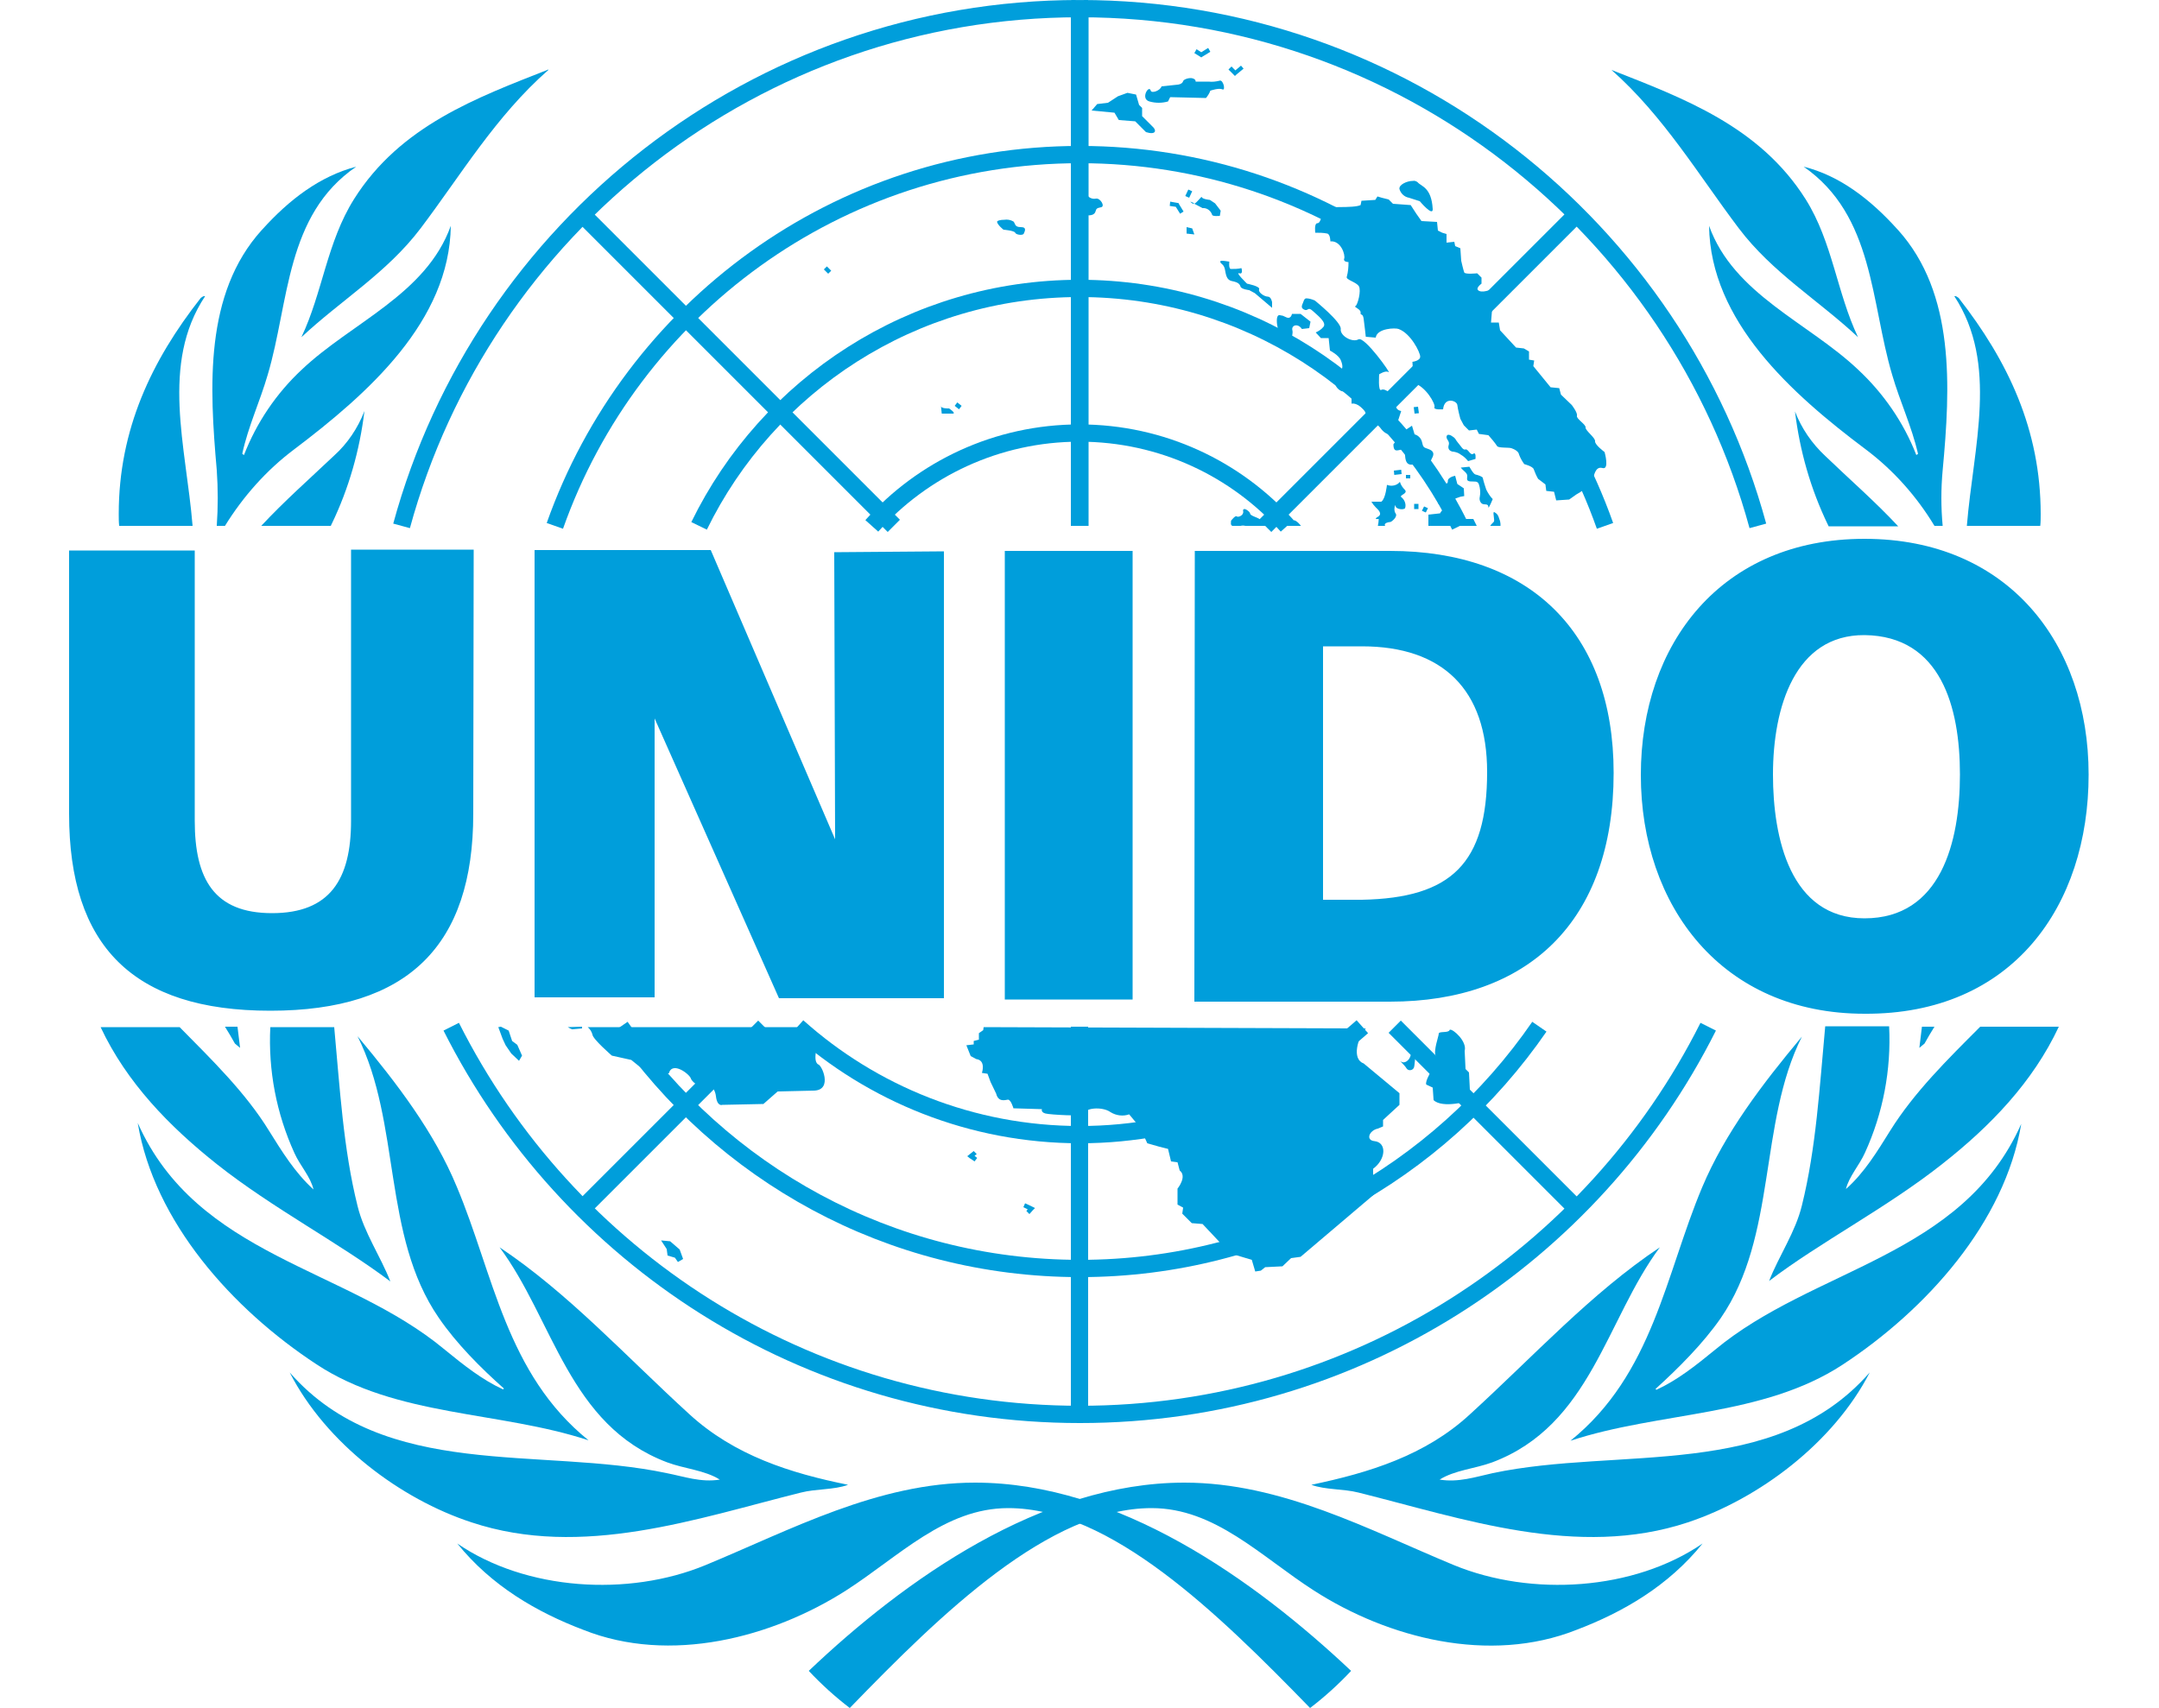 <svg version="1.1" id="Layer_1" xmlns="http://www.w3.org/2000/svg" x="0" y="0" viewBox="0 0 500 395.6" style="enable-background:new 0 0 500 395.6" xml:space="preserve"><style>.st0{fill:none;stroke:#009edb;stroke-width:4}.st1{fill:#009edb}</style><g id="Layer_2_1_"><g id="Layer_1-2"><path class="st0" d="M371.7 121.8c-17.7-50.1-65.5-86-121.6-86-56.2 0-103.9 35.9-121.6 86M143.7 237.8c23.3 33.8 62.2 56 106.4 56s83.1-22.2 106.4-56"/><path class="st0" d="M338.1 121.8c-15.9-32.6-49.4-55-88.1-55s-72.2 22.4-88.1 55M184.7 237.8c17.3 15.5 40.3 25 65.4 25s48-9.5 65.4-25"/><path class="st0" d="M298.1 121.8c-11.8-13.2-29-21.5-48.1-21.5s-36.3 8.3-48.1 21.5M177 237.8l-42.1 42.1 42.1-42.1M250 237.8v89.8-89.8M323 237.8l42.1 42.1-42.1-42.1"/><path class="st0" d="M104.5 237.8c26.8 53.3 81.9 89.8 145.6 89.8s118.8-36.6 145.5-89.8M207 121.8l-72.1-72.1 72.1 72.1M250 121.8V2C175 2 111.8 52.8 93 121.8M293 121.8l72.1-72.1-72.1 72.1M407.1 121.8C388.3 52.8 325.1 2 250.1 2v119.8"/><path class="st1" d="M468.1 260.2c.1-.1.1-.1 0 0zM345.7 341.2c-4.1.9-7.9 2.2-12.3 1.5 3.5-2.2 8.1-2.5 12.2-4 22.8-8.6 26.3-33 38.8-49.8-15.9 10.6-29.1 25.1-44 38.7-10.3 9.5-23.3 13.5-36.7 16.3 3.2 1.2 7.4.9 10.9 1.8 24.1 6 50.7 15.4 76.3 6.9 16.5-5.5 33.7-18.4 42.1-34.7l-.1.1c-22 25-57.9 17-87.2 23.2z"/><path class="st1" d="M397.1 312.7c-4.4 3.6-8.7 7-13.5 9.2l-.2-.2c5.3-4.8 11-10.5 15.1-16.4 13.1-19 8.7-45.1 18.8-65.2-9.2 11-17.8 22.3-23.1 34.9-8.5 20.2-11.4 43.3-30.5 58.7 20.6-6.8 44.5-5.5 63-17.6 19.5-12.8 37.6-33 41.4-55.8-13.7 30.9-48.1 33.3-71 52.4zM422.7 105.6c-3.1-2.9-5.5-6.4-7-10.3 1.1 9.1 3.6 17.9 7.6 26.2.1.1.1.3.2.4h16.1c-5.3-5.7-11.4-11-16.9-16.3zM449.9 108.9c1.8-19.3 2.9-40.9-10.3-55.6l-.1-.1c-6.3-7-13.4-12.5-21.8-14.6C434 49.9 433.2 70 438.2 86.8c1.8 6.2 4.5 11.9 6 18.3l-.4.3c-2.9-7.5-7.6-14.3-13.5-19.8-11.5-10.9-28.8-17.4-34.5-33.3.3 22.1 19.1 38.9 36.3 51.8 6.4 4.8 11.8 10.9 15.9 17.7h1.9c-.4-4.3-.4-8.6 0-12.9zM472.6 119.1c0-19.6-7.6-35.5-19-50.1-.3-.2-.6-.5-1-.4 10.3 15.7 4.4 34.8 2.9 53.2h17c.1-.9.1-1.8.1-2.7z"/><path class="st1" d="M402.7 52.9c7.8 10.3 18.4 16.6 27.6 25.2-4.9-10.3-5.9-22-12.1-31.9-10.7-17-28.5-23.5-45-30 12.1 10.7 20.2 24.4 29.5 36.7zM437.8 261.8c-3 4.8-6 9.8-10.3 13.6.7-2.9 3.1-5.5 4.4-8.4 4.2-9.2 6.1-19.2 5.6-29.3h-14.8c-1.3 14-2.1 28.2-5.4 41.5-1.5 6.2-5.3 11.6-7.6 17.5 11.8-9 27.2-16.9 40.1-27.1 11.2-8.8 21-19 27-31.8h-18.2c-7.6 7.6-15.3 15.2-20.8 24z"/><path class="st1" d="M445.7 241.7c.7-1.3 1.5-2.6 2.3-3.9h-2.9c-.2 1.6-.4 3.3-.6 4.9l1.2-1zM336.7 362.5c-19.8-8.2-39.9-19.1-62.4-19.1-33.2 0-64.8 22.5-87 43.6 2.9 3.1 6.1 6 9.5 8.6 21.2-21.9 46.2-46.3 69.9-46.3 14.7 0 25.3 11.2 37.6 19.1 17.1 11 40.6 17.1 60.8 9.1 10.8-4.1 21.3-10.2 29.2-20-15.9 10.9-39.6 12.4-57.6 5zM185.5 345.7c3.5-.9 7.7-.6 10.9-1.8-13.4-2.7-26.3-6.8-36.7-16.3-14.9-13.6-28.1-28.1-44-38.7 12.5 16.8 16 41.2 38.8 49.8 4 1.5 8.7 1.8 12.2 4-4.4.7-8.2-.7-12.3-1.5-29.3-6.2-65.2 1.8-87.2-23.2l-.1-.1c8.4 16.4 25.6 29.3 42.1 34.7 25.6 8.5 52.2-.9 76.3-6.9zM47.5 68.6c-.4-.1-.7.2-1 .4-11.4 14.5-19 30.5-19 50v.1c0 .9 0 1.8.1 2.7h17c-1.5-18.4-7.5-37.5 2.9-53.2zM68.1 104.1c17.2-13 36-29.7 36.3-51.8-5.7 15.9-23 22.4-34.5 33.3-5.9 5.5-10.5 12.3-13.4 19.8l-.4-.3c1.4-6.4 4.1-12.1 5.9-18.3 5-16.8 4.1-37 20.5-48.2-8.4 2.2-15.5 7.6-21.8 14.6l-.1.1C47.3 68 48.5 89.6 50.2 108.9c.3 4.3.3 8.6 0 12.9h1.9c4.2-6.8 9.6-12.9 16-17.7zM31.9 260.1c0 .1 0 .1 0 0z"/><path class="st1" d="M69.8 78.1c9.2-8.6 19.8-14.9 27.6-25.2 9.3-12.3 17.4-26 29.6-36.7v-.1c-16.5 6.5-34.3 13-45 30-6.3 10-7.3 21.7-12.2 32zM73.3 316c18.5 12.2 42.4 10.8 63 17.6-19.1-15.4-22-38.5-30.5-58.7-5.2-12.6-13.8-23.9-23-34.9 10.1 20.1 5.7 46.2 18.8 65.2 4.1 6 9.8 11.7 15.1 16.4l-.2.2c-4.8-2.2-9.1-5.6-13.5-9.2-22.9-19.1-57.3-21.5-71.1-52.5 3.8 22.9 21.9 43.1 41.4 55.9zM76.8 121.4c4-8.3 6.5-17.1 7.6-26.2-1.5 3.9-3.9 7.5-7 10.3-5.6 5.3-11.6 10.6-16.9 16.3h16.1c.1-.1.1-.3.2-.4zM225.8 343.4c-22.5 0-42.6 10.9-62.4 19.1-17.9 7.4-41.6 5.9-57.5-5 7.9 9.8 18.4 15.9 29.2 20 20.1 8 43.7 1.8 60.8-9.1 12.3-7.9 22.9-19.1 37.6-19.1 23.7 0 48.6 24.4 69.9 46.3 3.4-2.6 6.6-5.5 9.5-8.6-22.4-21.1-53.9-43.6-87.1-43.6z"/><path class="st1" d="M68.2 267.1c1.3 2.9 3.7 5.4 4.4 8.4-4.3-3.9-7.3-8.8-10.3-13.6-5.4-8.8-13.2-16.4-20.7-24H23.3c6 12.8 15.9 23 27 31.8 12.9 10.2 28.3 18.2 40.1 27.1-2.3-5.9-6.1-11.3-7.6-17.5-3.3-13.2-4.1-27.4-5.4-41.4H62.6c-.5 10 1.4 20 5.6 29.2z"/><path class="st1" d="M55.6 242.7c-.2-1.6-.4-3.2-.6-4.9h-2.9c.8 1.3 1.6 2.6 2.3 3.9l1.2 1zM279.8 11.1l-1.6 1-1.1-.7-.5.9 1.3.8.3.2.3-.2 1.8-1.1-.5-.9m7.6 4.1-1.3 1.1-.9-.9-.7.7 1.2 1.2.3.3.3-.3 1.7-1.4-.6-.7M276 18.1c-.8-.1-1.9.3-2 .7-.2.7-1.2.8-1.2.8l-3.8.4c-.3 1-2.3 1.7-2.5 1-.4-1.5-2.5 1.9-.3 2.5 1.4.4 2.9.4 4.3 0l.5-1 8.3.2c.4-.5.8-1.1 1-1.7 0 0 2-.7 2.8-.3s.2-2.4-.7-2c-.8.2-1.7.3-2.5.2h-3c0-.5-.4-.7-.9-.8m-14.9 3.4-2.2.8-2.3 1.5-2.5.3-1.3 1.5 5.3.5 1 1.7 3.8.3 2.5 2.5c2.2.7 2.7-.3 1.3-1.5l-2.2-2.2V25l-.7-.7-.7-2.4-2-.4m66.1 20.4c-1.4 0-3.3.9-3.1 1.9.3 1 1.1 1.8 2.2 2l2.5.8s3.1 3.7 3 1.8c-.3-5.1-2.7-5.2-3.5-6.2-.3-.2-.6-.4-1.1-.3m-77.1.9c-.2 0-.3.2-.4.6-.2 1.7-1.2 1.7-1 2.9s.7 3 1.3 3.2c2.6.8 3.5.2 3.7-.5s.3-.8 1.3-1c1-.2-.2-2.2-1.2-2-.9.2-1.9-.3-2.2-1.2 0-.6-1-2-1.5-2m25.1 1.1-.7 1.5.9.4.7-1.5-.9-.4m43.8 1.6-.5.8-3.2.2-.2 1c-1.7.8-8.3.2-8.5.7-.5 1.5-.7 3.5-1.5 3.5s-.5 2.2-.5 2.2c.9 0 1.9 0 2.8.2.7.2.7 1.8.7 1.8 2.5-.2 3.5 3.2 3.2 4s1 .8 1 .8c0 1.2-.1 2.3-.4 3.4-.3.7 2.2 1.2 2.8 2.2s-.3 4.4-.8 4.6 1.3.7 1.2 1.5.5 0 .7 1.4.5 4.2.5 4.2l2.3.2c.3-2.2 4.6-2.3 5.3-2 2.8 1 5 5.4 5 6.4s-1.8 1.2-1.8 1.2l.3 4.9c2.8.8 5.1 4.9 4.8 5.6s2 .5 2 .5c.3-3 3.2-2 3.3-1s.7 3.2.7 3.2l.8 1.5 1.2 1.2 1.8-.2.5 1 2.2.3c.7.8 1.4 1.6 2 2.5.2.5 2.7.3 3.3.5s1.7.7 1.8 1.5c.3.8.7 1.5 1.2 2.2 0 0 2 .5 2.2 1.2.3.8.6 1.5 1 2.2l1.7 1.3.2 1.5 1.8.2.5 2 3-.2 1.7-1.2c2.2-1.2 3.6-2.7 3.8-3.4s.5-3.2 2.2-2.7.5-3.7.5-3.7-2.3-1.7-2.2-2.5-2.3-2.5-2.2-3.2-2.2-2-2-2.7-1.2-2.5-1.2-2.5l-2.5-2.4-.4-1.5-2-.2-4-4.9.2-1.3-1.2-.2v-1.9l-1.2-.7-1.8-.2-3.7-4-.3-1.8h-1.8l.3-3.6c1.2-1.5.5-4.4.5-4.4s-2.3 1.2-3.5.7.5-1.7.5-1.7v-1.4l-1-1s-2.8.3-3-.2-.7-2.7-.7-2.7l-.2-2.9-1.2-.5-.2-1-1.8.2v-2l-1-.3-1-.5-.2-2-3.6-.2-1.2-1.7-1.3-2-4.1-.3-1-1-1.6-.4-1-.3m-40.7.1c-.1-.1-1 1.2-1.7 1.6.8.4 1.9 1 1.9 1 1-.1 1.9.6 2.2 1.5 0 .5 1.8.3 1.8.3l.2-1.2-1.3-1.7-1.2-.8c-.1 0-1.9-.2-1.9-.7m-1.7 1.5c-.8-.4-1.3-.6-.5 0 .2.1.3.1.5 0m-5.6-.4-.1 1 1.4.2 1 1.6.8-.5-1.1-1.8-.1-.2h-.2l-1.7-.3m-38.4 4.2c-.9 0-1.7.2-1.7.5.2.8 1.5 1.8 1.5 1.8s2.5.2 2.7.7 1.8.7 2 .2.8-1.5-.7-1.5-1.2-.8-1.7-1.3c-.7-.4-1.4-.5-2.1-.4m42.2 1.7v1.5l1.8.2-.5-1.4-1.3-.3m8.1 7.8c-.2 0-.3.1-.3.2 0 .5.7.5 1 1.5s.2 2.7 1.7 3 1.8.7 2 1.3 2 .8 2 .8l1.3.7 4 3.4V70s-.2-1.3-1-1.3-2.3-1-2-1.7-2.8-1.3-2.8-1.3-2.8-2.7-1.8-2.4.5-1.2.5-1.2c-.8.2-1.7.2-2.5.2-.5-.2-.3-1.7-.3-1.7-.7-.1-1.2-.2-1.8-.2m-91.4 1.3-.7.7 1 1 .7-.7-1-1m111 7.4c-.2 0-.4.2-.5.4-.3 1-1 1.7 0 2.2s.8-.8 2 .3 3.3 2.7 2.5 3.7c-.5.6-1.1 1-1.8 1.3l1.2 1.3h1.8l.3 2.9s2 1 2.5 2.2.5 1.9 0 2.5-1.5 1.9-1.3 3c.2.8.8 1.4 1.5 1.7l1.3.2 1 .5v2.2c1.3-.3 3.5 1.5 3.3 2.7s.3.5 2 1.7 1.2 1.3 2.3 2.2 2.2.3 2.7-1.2l1.2-3.7c-1.7-.3-1.3-2.2-1.3-2.2-.2-1.5-2.5-3.2-3.3-2.7s-.5-3.6-.5-3.6 1.5-1 2.2-.5-5.6-8.4-7-7.6-4.3-.8-4.1-2.4-6-6.6-6-6.6c-.7-.3-1.4-.5-2-.5m-3.3 3.6s-.2 1.3-1.3.8-.5-.3-1.5-.5-.7 2.2-.5 2.9c0 0-.7 2.4-.8 3.4s2 1 2.7.8 1.8-2.4 1.5-3.6 1.3-1.7 2.2-.3l1.7-.2.3-1.5-2.3-1.8h-2m-77.5 20.5-.6.8 1 .8.6-.8-1-.8m-3.8.7.2 1.9h2.5c1 0-.8-1.2-.8-1.2s-2.1.1-1.9-.7m110.5.3-1 .1.2 1.5 1-.1-.2-1.5m-1.4 4.4-2.1 1.4-2.2 2.9c0 2.2 1.2 1.2 2.2 1.2s-.3 3.9 2.3 3.5.2 1.2 2.2 1.3 1.5-1.5 2.2-2.7.3-1.8-.8-2.2-1.2-.3-1.5-1.7c-.2-.8-.9-1.5-1.7-1.7l-.6-2m8.4 2.1c-.2 0-.4.2-.4.5 0 .7.8 1 .5 1.9-.2.6 0 1.2.6 1.4.1.1.3.1.4.1.7.1 1.3.3 1.8.7.7.4 1.2.9 1.7 1.5l1.7-.5s.2-1.7-.5-1.2-1.2-1.2-1.8-1-1-.7-1.7-1.5-.5-1-1.3-1.5c-.4-.3-.7-.4-1-.4m4.9 7.4-2 .2c.5.7 1.5 1.2 1.5 1.9s-.3 1.2.7 1.3 1.7-.2 2 .7c.3.9.4 1.9.2 2.9-.2.7.2 1.7 1 1.7s1 .2 1 .7 1-1.9 1-1.9c-.6-.6-1.1-1.4-1.5-2.2-.3-.9-.6-1.8-.8-2.7 0-.3-1.2-.7-1.7-.8s-1.4-1.8-1.4-1.8m-15.8.7-1.7.2.1 1 1.7-.2-.1-1m1.1 1.2v.8h1v-.8h-1m11.4.2s-1.8.3-1.7 1.3-2.7 1-4 1.7l1.3 1.8.5 1.7 4-.2s-1.2-.8.7-1.3c.4-.2.9-.2 1.3-.3l-.1-1.8-1.5-1-.5-1.9m2.2 4.8s.1-.1 0 0m-15-3.4c-.7.9-2 1.1-3 .7 0 0-.3 3.2-1.3 3.9h-2.3c.3.5.6.9 1 1.3.5.5 1.7 1.5.5 2.2s.2.5.2.5c0 .5-.1 1.1-.2 1.6h1.7c-.5-.7 1-.9 1.2-.9s1.8-1.2 1.2-2 0-2.4 0-1.7 1.8 1 2.2.5c.3-.9-.1-1.9-.8-2.5-.8-.5 1.5-.8.8-1.7-.6-.6-1-1.2-1.2-1.9m3.3 5.1v1.2h1v-1.2h-1m2.3.6-.5 1 .9.4.5-1-.9-.4m5.6.2c-.8.1-1.5.6-1.9 1.4l-2.7.3v2.6H342l-.8-1.6H338.9h.1c.1-.1-.1-.4-1.6-1.9-.5-.5-1.2-.8-2-.8m-47.1.4c-.3 0-.5.1-.4.5.2 1-1.2 1.5-1.5 1.2s-1.3 1-1.3 1c0 .4-.2 1 .3 1.2h1.9c.4-.1.7-.1 1.1 0h12.9c-.7-.9-1.6-1.6-2-1.2-.8.7-1 0-2.5.5s-4.7.2-4.8-.5-2.5-1-2.5-1.7c-.1-.4-.8-.9-1.2-1m57.7.7c-.4.1.3 2-.1 2.3-.3.3-.6.6-.8.9h2.4c0-.4 0-.7-.1-1.1-.3-.7-.3-1.5-1.2-2 0 0-.1-.1-.2-.1M115.4 237.9l1 2.7.7 1.5 1.3 1.9 1.8 1.7.7-1.2-1.1-2.5-1.2-.9-.8-2.4-1.8-.9-.6.1m16.1 0c.3.2.7.4 1 .5l2.3-.2v-.4l-3.3.1m4.6 0c.5.4.9 1 1.1 1.7 0 1 4.5 4.9 4.5 4.9l4.5 1 4.2 3.4 3.2-.3h1.3c.8-2.9 4.8.2 5.1 1.2s3 2.7 3.3 1.9 2.2-.3 2.5 2.2 1.5 2 1.5 2l9.5-.2 3.3-2.9 8.5-.2c4.3-.2 1.7-6.1.8-6.1-1.5-1.2.5-6.1.5-6.1l-2.7-2.5h-51.1m91.7 0-.1.7-1 .7v1.5l-1.2.3v.8l-1.7.2 1 2.5 1.3.7c2.3.3 1.3 3.2 1.3 3.2l1.3.2.7 1.9 1.3 2.7c.5 2 2 1.5 2.7 1.4s1.3 2 1.3 2l6.6.2s-.3.7.8 1 8.8.7 9.1.2c-.3-1.5 4.1-1.9 6-.5 1.3.8 2.9 1 4.3.5l2.5 3 1.7 3.7 2.8.8 2 .5.7 2.9 1.5.2.5 1.9c1.8 1.4-.5 4.2-.5 4.2v3.7l1.3.7-.2 1.4 2.2 2.2 2.5.2 6.4 6.8 5 1.5.8 2.7 1.3-.2 1-.8 4-.2 2-1.9 2.2-.3 18.5-15.7-1.7-1v-3.7c3-2.2 3.2-6.1.3-6.4-2.1-.2-1.2-2.5.8-2.9l1.2-.5v-1.5l3.8-3.5v-2.7l-8.3-6.9c-2.8-1-1.4-5.9.5-8.1l-88.5-.3m108 .6s-.1 0-.1.1c-.3.7-2.5.2-2.5.8s-1.3 4-.7 5.2-.5 1.2-.7 2.4-1.8 3.2-1.5 4.2l1.5.7.2 2.9c2 2 8.5.3 8.5-.2s-.3-6.2-.3-6.2l-.8-.8-.2-4.2c.6-2.2-2.7-5.1-3.4-4.9m-8.6 5.5c-.2 0-.5.2-.5.4-.3 1.3-1.5 2-2.2 1.5s.8.8 1.2 1.5c.3.5.9.6 1.4.3l.3-.3c.3-.7.2-2.2.5-2.9.2-.3-.3-.6-.7-.5m-101.7 22.6-1 .8-.5.4.5.4 1.2.8.6-.8-.6-.5.5-.4-.7-.7m11.9 12.1-.4.9 1 .5-.3.4.7.7.8-.9.5-.5-.6-.3-1.7-.8m-84.3 8.6 1.3 2 .2 1.5 1.7.5.7 1 1.2-.7-.8-2.2-2.2-1.9-2.1-.2m257.5-107.9c0-15.6 5.1-32.4 21.2-32.3 17.7.2 22.1 16.7 22.1 32.3s-4.4 33.3-22.1 33.3c-17.2 0-21.2-18.6-21.2-33.3m21.2 55.4c34.3.2 51.9-25 51.9-55.4s-18.7-54.6-51.9-54.6-51.8 24.3-51.8 54.7 18.8 55.3 51.8 55.3m-125.4-85.1h9c18.7 0 29 10 29 29.1 0 21.1-8.2 29.2-29 29.6h-9v-58.7zM276.6 232h45.3c31.9 0 51.8-18.5 51.8-53 0-32.6-19.5-51.4-51.8-51.4h-45.2l-.1 104.4m-43.9-104.4h29.6v103.9h-29.6V127.6zm-108.9-.2h40.8l28.8 67-.2-66.5 25.4-.2v103.5h-38.2l-28.8-64.8V231h-27.8V127.4m-14.2 61.1c0 30.5-15.1 45.6-47 45.6S16 219 16 188.5v-61h29.1v62.6c0 13.5 4.5 21.4 17.9 21.4s18.3-7.8 18.3-21.4v-62.8h28.4l-.1 61.2"/></g></g></svg>